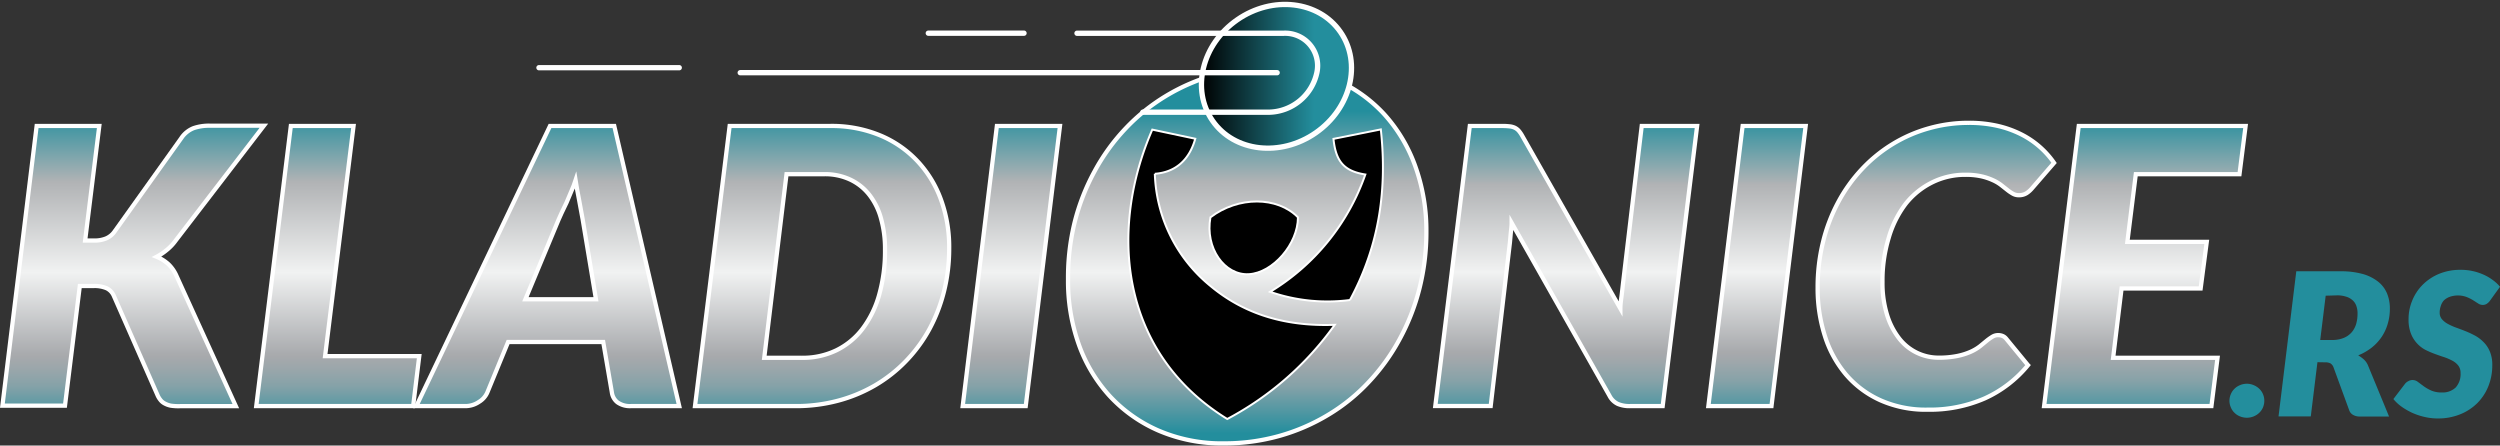 <svg xmlns="http://www.w3.org/2000/svg" xmlns:xlink="http://www.w3.org/1999/xlink" viewBox="0 0 375.9 66.99"><rect x="0" y="0" width="375.9" height="66.99" fill="#333333" stroke="none"/><defs><linearGradient id="a" x1="20.02" y1="16.72" x2="20.02" y2="65.21" gradientUnits="userSpaceOnUse"><stop offset="0" stop-color="#238e9d"/><stop offset="0.22" stop-color="#b1b3b5"/><stop offset="0.5" stop-color="#f1f2f2"/><stop offset="0.76" stop-color="#a7a9ac"/><stop offset="0.79" stop-color="#9ea7ab"/><stop offset="0.85" stop-color="#86a2a8"/><stop offset="0.91" stop-color="#5f9aa4"/><stop offset="0.99" stop-color="#298f9e"/><stop offset="1" stop-color="#238e9d"/></linearGradient><linearGradient id="b" x1="50.78" y1="16.72" x2="50.78" y2="65.21" xlink:href="#a"/><linearGradient id="c" x1="82.36" y1="16.72" x2="82.36" y2="65.21" xlink:href="#a"/><linearGradient id="d" x1="123.61" y1="16.72" x2="123.61" y2="65.21" xlink:href="#a"/><linearGradient id="e" x1="152.06" y1="16.72" x2="152.06" y2="65.21" xlink:href="#a"/><linearGradient id="f" x1="187.53" y1="16.72" x2="187.53" y2="65.21" xlink:href="#a"/><linearGradient id="g" x1="235.51" y1="17.45" x2="235.51" y2="64.34" xlink:href="#a"/><linearGradient id="h" x1="264.19" y1="17.45" x2="264.19" y2="64.34" xlink:href="#a"/><linearGradient id="i" x1="291.11" y1="17.45" x2="291.11" y2="64.34" xlink:href="#a"/><linearGradient id="j" x1="322.5" y1="17.45" x2="322.5" y2="64.34" xlink:href="#a"/><linearGradient id="k" x1="180.78" y1="11.22" x2="203.37" y2="11.22" gradientTransform="translate(40.85 -107.74) rotate(34.85)" gradientUnits="userSpaceOnUse"><stop offset="0"/><stop offset="0.75" stop-color="#238e9d"/></linearGradient><linearGradient id="l" x1="107.86" y1="3.38" x2="145.83" y2="3.38" gradientTransform="matrix(1, 0, -0.18, 0.97, 53.2, 7.63)" gradientUnits="userSpaceOnUse"><stop offset="0" stop-color="#fff"/><stop offset="1" stop-color="#fff"/></linearGradient><linearGradient id="m" x1="58.29" y1="3.38" x2="139.83" y2="3.38" xlink:href="#l"/><linearGradient id="n" x1="85.49" y1="-2.71" x2="100.69" y2="-2.71" xlink:href="#l"/><linearGradient id="o" x1="80.64" y1="10.18" x2="102.53" y2="10.18" gradientTransform="matrix(1, 0, 0, 1, 0, 0)" xlink:href="#l"/></defs><title>Kladionice.rs</title><path d="M12.8,36.17h1.38a4.59,4.59,0,0,0,1.8-.33,3,3,0,0,0,1.27-1.06l10-14a4,4,0,0,1,1.85-1.51,7.18,7.18,0,0,1,2.43-.37h8.15L26.44,36.14a7.3,7.3,0,0,1-1.39,1.47,8.83,8.83,0,0,1-1.5,1,6.07,6.07,0,0,1,1.74,1.08,5.5,5.5,0,0,1,1.27,1.84l8.9,19.54H27.08A7.71,7.71,0,0,1,25.7,61a3.3,3.3,0,0,1-.95-.34,1.93,1.93,0,0,1-.65-.55,3.12,3.12,0,0,1-.43-.73L17.13,44.52a2.26,2.26,0,0,0-1.08-1.17A4.63,4.63,0,0,0,14.13,43H12l-2.23,18H.36L5.51,18.94h9.42Z" fill="url(#a)"/><path d="M12.8,36.17h1.38a4.59,4.59,0,0,0,1.8-.33,3,3,0,0,0,1.27-1.06l10-14a4,4,0,0,1,1.85-1.51,7.18,7.18,0,0,1,2.43-.37h8.15L26.44,36.14a7.3,7.3,0,0,1-1.39,1.47,8.83,8.83,0,0,1-1.5,1,6.07,6.07,0,0,1,1.74,1.08,5.5,5.5,0,0,1,1.27,1.84l8.9,19.54H27.08A7.71,7.71,0,0,1,25.7,61a3.3,3.3,0,0,1-.95-.34,1.93,1.93,0,0,1-.65-.55,3.12,3.12,0,0,1-.43-.73L17.13,44.52a2.26,2.26,0,0,0-1.08-1.17A4.63,4.63,0,0,0,14.13,43H12l-2.23,18H.36L5.51,18.94h9.42Z" fill="none" stroke="#fff" stroke-miterlimit="10" stroke-width="0.64"/><path d="M48.88,53.54H63l-.92,7.52H38.53l5.2-42.12h9.43Z" fill="url(#b)"/><polygon points="48.88 53.55 63.04 53.55 62.12 61.06 38.53 61.06 43.73 18.94 53.16 18.94 48.88 53.55" fill="none" stroke="#fff" stroke-miterlimit="10" stroke-width="0.64"/><path d="M102.13,61.06H94.85a3.21,3.21,0,0,1-2-.56A2.27,2.27,0,0,1,92,59l-1.3-7.58H76.4L73.28,59A3.11,3.11,0,0,1,72,60.44a3.61,3.61,0,0,1-2,.62h-7.4L82.7,18.94h9.66ZM79,45H89.61l-2-12c-.17-1-.36-2-.56-3.05s-.38-2-.51-2.82c-.15.46-.36,1-.61,1.57l-.73,1.73L84.45,32c-.22.48-.38.83-.48,1.07Z" fill="url(#c)"/><path d="M102.13,61.06H94.85a3.21,3.21,0,0,1-2-.56A2.27,2.27,0,0,1,92,59l-1.3-7.58H76.4L73.28,59A3.11,3.11,0,0,1,72,60.44a3.61,3.61,0,0,1-2,.62h-7.4L82.7,18.94h9.66Z" fill="none" stroke="#fff" stroke-miterlimit="10" stroke-width="0.64"/><path d="M79,45H89.61l-2-12c-.17-1-.36-2-.56-3.05s-.38-2-.51-2.82c-.15.46-.36,1-.61,1.57l-.73,1.73L84.45,32c-.22.48-.38.83-.48,1.07Z" fill="none" stroke="#fff" stroke-miterlimit="10" stroke-width="0.64"/><path d="M142.72,37.3a26.53,26.53,0,0,1-.78,6.52,24.45,24.45,0,0,1-2.22,5.72,22.13,22.13,0,0,1-3.52,4.77,21.64,21.64,0,0,1-4.62,3.63A22.62,22.62,0,0,1,126,60.25a24.45,24.45,0,0,1-6.35.81H104.5l5.21-42.12h15.15a19,19,0,0,1,7.44,1.4,16.24,16.24,0,0,1,5.62,3.86A16.86,16.86,0,0,1,141.48,30,20.78,20.78,0,0,1,142.72,37.3Zm-9.65.23a16.94,16.94,0,0,0-.6-4.67,10,10,0,0,0-1.76-3.57A7.94,7.94,0,0,0,127.83,27a8.94,8.94,0,0,0-3.9-.81h-5.67L114.91,53.8h5.67a11.61,11.61,0,0,0,5.2-1.14,11.07,11.07,0,0,0,3.93-3.25,15.28,15.28,0,0,0,2.49-5.12A24.3,24.3,0,0,0,133.07,37.53Z" fill="url(#d)"/><path d="M142.72,37.3a26.53,26.53,0,0,1-.78,6.52,24.45,24.45,0,0,1-2.22,5.72,22.13,22.13,0,0,1-3.52,4.77,21.64,21.64,0,0,1-4.62,3.63A22.62,22.62,0,0,1,126,60.25a24.45,24.45,0,0,1-6.35.81H104.5l5.21-42.12h15.15a19,19,0,0,1,7.44,1.4,16.24,16.24,0,0,1,5.62,3.86A16.86,16.86,0,0,1,141.48,30,20.78,20.78,0,0,1,142.72,37.3Z" fill="none" stroke="#fff" stroke-miterlimit="10" stroke-width="0.64"/><path d="M133.07,37.53a16.94,16.94,0,0,0-.6-4.67,10,10,0,0,0-1.76-3.57A7.94,7.94,0,0,0,127.83,27a8.94,8.94,0,0,0-3.9-.81h-5.67L114.91,53.8h5.67a11.61,11.61,0,0,0,5.2-1.14,11.07,11.07,0,0,0,3.93-3.25,15.28,15.28,0,0,0,2.49-5.12A24.3,24.3,0,0,0,133.07,37.53Z" fill="none" stroke="#fff" stroke-miterlimit="10" stroke-width="0.64"/><path d="M154.23,61.06h-9.48l5.14-42.12h9.49Z" fill="url(#e)"/><polygon points="154.23 61.06 144.75 61.06 149.89 18.94 159.38 18.94 154.23 61.06" fill="none" stroke="#fff" stroke-miterlimit="10" stroke-width="0.64"/><path d="M214.47,34.83a34.55,34.55,0,0,1-1.05,8.59,32.6,32.6,0,0,1-3,7.63,30.56,30.56,0,0,1-4.64,6.42,28,28,0,0,1-6.1,4.92,29.85,29.85,0,0,1-7.33,3.16,30.62,30.62,0,0,1-8.32,1.12,24.07,24.07,0,0,1-9.82-1.92,21.91,21.91,0,0,1-7.39-5.24,22.81,22.81,0,0,1-4.65-7.83A28.47,28.47,0,0,1,160.59,42a34.63,34.63,0,0,1,1-8.6,32.66,32.66,0,0,1,3-7.66,30.25,30.25,0,0,1,4.65-6.42,28.87,28.87,0,0,1,6.12-4.92,29.78,29.78,0,0,1,7.33-3.15,30.42,30.42,0,0,1,8.36-1.13A24,24,0,0,1,200.85,12a21.54,21.54,0,0,1,7.37,5.27,23.29,23.29,0,0,1,4.63,7.86A28.48,28.48,0,0,1,214.47,34.83Z" fill="url(#f)"/><path d="M214.47,34.83a34.55,34.55,0,0,1-1.05,8.59,32.6,32.6,0,0,1-3,7.63,30.56,30.56,0,0,1-4.64,6.42,28,28,0,0,1-6.1,4.92,29.85,29.85,0,0,1-7.33,3.16,30.62,30.62,0,0,1-8.32,1.12,24.07,24.07,0,0,1-9.82-1.92,21.91,21.91,0,0,1-7.39-5.24,22.81,22.81,0,0,1-4.65-7.83A28.47,28.47,0,0,1,160.59,42a34.63,34.63,0,0,1,1-8.6,32.66,32.66,0,0,1,3-7.66,30.25,30.25,0,0,1,4.65-6.42,28.87,28.87,0,0,1,6.12-4.92,29.78,29.78,0,0,1,7.33-3.15,30.42,30.42,0,0,1,8.36-1.13A24,24,0,0,1,200.85,12a21.54,21.54,0,0,1,7.37,5.27,23.29,23.29,0,0,1,4.63,7.86A28.48,28.48,0,0,1,214.47,34.83Z" fill="none" stroke="#fff" stroke-miterlimit="10" stroke-width="0.64"/><path d="M227,19a2.43,2.43,0,0,1,.75.2,2,2,0,0,1,.6.45,4.59,4.59,0,0,1,.52.75l14.77,26c0-.67.1-1.32.18-1.93s.14-1.2.2-1.74l2.83-23.79h8.33L250,61.06h-4.91a4.4,4.4,0,0,1-1.82-.32A2.71,2.71,0,0,1,242,59.5l-14.71-26c0,.54-.08,1.06-.13,1.56s-.09,1-.13,1.42l-2.89,24.57h-8.33L221,18.94h5A10,10,0,0,1,227,19Z" fill="url(#g)"/><path d="M227,19a2.43,2.43,0,0,1,.75.2,2,2,0,0,1,.6.45,4.59,4.59,0,0,1,.52.75l14.77,26c0-.67.1-1.32.18-1.93s.14-1.2.2-1.74l2.83-23.79h8.33L250,61.06h-4.91a4.4,4.4,0,0,1-1.82-.32A2.71,2.71,0,0,1,242,59.5l-14.71-26c0,.54-.08,1.06-.13,1.56s-.09,1-.13,1.42l-2.89,24.57h-8.33L221,18.94h5A10,10,0,0,1,227,19Z" fill="none" stroke="#fff" stroke-miterlimit="10" stroke-width="0.64"/><path d="M266.36,61.06h-9.49L262,18.94h9.48Z" fill="url(#h)"/><polygon points="266.36 61.06 256.87 61.06 262.02 18.94 271.5 18.94 266.36 61.06" fill="none" stroke="#fff" stroke-miterlimit="10" stroke-width="0.64"/><path d="M291.51,53.78a13.83,13.83,0,0,0,2.76-.25,9.76,9.76,0,0,0,2-.62,7,7,0,0,0,1.42-.83l1-.82a7.58,7.58,0,0,1,.87-.62,1.63,1.63,0,0,1,.86-.25,1.72,1.72,0,0,1,.77.16,1.42,1.42,0,0,1,.45.36l3.29,4a18,18,0,0,1-6.52,5,20.68,20.68,0,0,1-8.57,1.69,16.8,16.8,0,0,1-7.07-1.4,14.83,14.83,0,0,1-5.19-3.86,16.75,16.75,0,0,1-3.19-5.82,23.43,23.43,0,0,1-1.09-7.28,28.19,28.19,0,0,1,.81-6.85,25.49,25.49,0,0,1,2.29-6A23.18,23.18,0,0,1,280,25.38a22,22,0,0,1,4.58-3.72A21.61,21.61,0,0,1,290,19.3a21.86,21.86,0,0,1,6-.83,19.23,19.23,0,0,1,4.32.45,15.61,15.61,0,0,1,3.53,1.25,13.27,13.27,0,0,1,5,4.32l-3.3,3.81a4.06,4.06,0,0,1-.81.73,2.11,2.11,0,0,1-1.21.32,1.73,1.73,0,0,1-.9-.24,6.3,6.3,0,0,1-.82-.56l-.94-.74a6.15,6.15,0,0,0-1.25-.73,8.66,8.66,0,0,0-1.72-.57,10.74,10.74,0,0,0-2.35-.23,11.11,11.11,0,0,0-5,1.13,11.71,11.71,0,0,0-4,3.22A15.63,15.63,0,0,0,284,35.72a22.2,22.2,0,0,0-.95,6.69,16.35,16.35,0,0,0,.65,4.8,11.06,11.06,0,0,0,1.78,3.57,7.5,7.5,0,0,0,6.07,3Z" fill="url(#i)"/><path d="M291.51,53.78a13.83,13.83,0,0,0,2.76-.25,9.76,9.76,0,0,0,2-.62,7,7,0,0,0,1.42-.83l1-.82a7.58,7.58,0,0,1,.87-.62,1.63,1.63,0,0,1,.86-.25,1.72,1.72,0,0,1,.77.16,1.42,1.42,0,0,1,.45.36l3.29,4a18,18,0,0,1-6.52,5,20.68,20.68,0,0,1-8.57,1.69,16.8,16.8,0,0,1-7.07-1.4,14.83,14.83,0,0,1-5.19-3.86,16.75,16.75,0,0,1-3.19-5.82,23.43,23.43,0,0,1-1.09-7.28,28.19,28.19,0,0,1,.81-6.85,25.49,25.49,0,0,1,2.29-6A23.18,23.18,0,0,1,280,25.38a22,22,0,0,1,4.58-3.72A21.61,21.61,0,0,1,290,19.3a21.86,21.86,0,0,1,6-.83,19.23,19.23,0,0,1,4.32.45,15.61,15.61,0,0,1,3.53,1.25,13.27,13.27,0,0,1,5,4.32l-3.3,3.81a3.77,3.77,0,0,1-.81.73,2.11,2.11,0,0,1-1.21.32,1.73,1.73,0,0,1-.9-.24,6.3,6.3,0,0,1-.82-.56l-.94-.74a6.15,6.15,0,0,0-1.25-.73,8.66,8.66,0,0,0-1.72-.57,10.74,10.74,0,0,0-2.35-.23,11.11,11.11,0,0,0-5,1.13,11.71,11.71,0,0,0-4,3.22A15.63,15.63,0,0,0,284,35.72a22.2,22.2,0,0,0-.95,6.69,16.35,16.35,0,0,0,.65,4.8,11.06,11.06,0,0,0,1.78,3.57,7.5,7.5,0,0,0,6.07,3Z" fill="none" stroke="#fff" stroke-miterlimit="10" stroke-width="0.64"/><path d="M336.73,26.19H321.14l-1.27,10.18h11.94l-.92,7H319L317.73,53.8h15.7l-.92,7.26H307.35l5.21-42.12h25.09Z" fill="url(#j)"/><polygon points="336.73 26.19 321.14 26.19 319.87 36.37 331.81 36.37 330.89 43.37 319 43.37 317.73 53.8 333.43 53.8 332.51 61.06 307.35 61.06 312.56 18.94 337.65 18.94 336.73 26.19" fill="none" stroke="#fff" stroke-miterlimit="10" stroke-width="0.64"/><path d="M184.53,63c-16.21-10-17.81-28.5-11.27-43.51l6.46,1.37c-.9,3.22-3,5.05-6.08,5.27A22.7,22.7,0,0,0,182,43c5.09,4.25,11.29,6.12,18.69,5.84A46.75,46.75,0,0,1,184.53,63Z" stroke="#fff" stroke-miterlimit="10" stroke-width="0.3"/><path d="M200.5,20.88l7.12-1.42c.94,8.72-.09,17.22-4.64,25.65a26.27,26.27,0,0,1-12-1.23,33.53,33.53,0,0,0,14.31-17.64C202.12,25.73,200.86,24.33,200.5,20.88Z" stroke="#fff" stroke-miterlimit="10" stroke-width="0.3"/><path d="M182,32.68c4.18-3.19,10.07-3.17,13.16,0,0,4-3.77,8.36-7.4,8.55S181.16,37.3,182,32.68Z" stroke="#fff" stroke-miterlimit="10" stroke-width="0.3"/><ellipse cx="192.08" cy="11.22" rx="11.72" ry="10.36" transform="matrix(0.82, -0.57, 0.57, 0.82, 28.03, 111.76)" stroke="#fff" stroke-miterlimit="10" stroke-width="0.8" fill="url(#k)"/><path d="M335.22,60.26a2.44,2.44,0,0,1,.21-1,2.38,2.38,0,0,1,.55-.81,2.48,2.48,0,0,1,.83-.54,2.59,2.59,0,0,1,1.05-.21,2.53,2.53,0,0,1,1,.21,2.63,2.63,0,0,1,.84.54,2.4,2.4,0,0,1,.56.81,2.43,2.43,0,0,1,.2,1,2.5,2.5,0,0,1-.2,1,2.4,2.4,0,0,1-.56.81,2.63,2.63,0,0,1-.84.54,2.7,2.7,0,0,1-1,.2,2.77,2.77,0,0,1-1.05-.2,2.48,2.48,0,0,1-.83-.54,2.38,2.38,0,0,1-.55-.81A2.5,2.5,0,0,1,335.22,60.26Z" fill="#238e9d"/><path d="M348.45,54.46l-1,8.15h-4.85l2.67-21.82h6.62a12.2,12.2,0,0,1,3.42.42,6.61,6.61,0,0,1,2.31,1.18,4.41,4.41,0,0,1,1.31,1.77,5.86,5.86,0,0,1,.41,2.23,7.78,7.78,0,0,1-.32,2.29,6.92,6.92,0,0,1-.93,2,7.19,7.19,0,0,1-1.51,1.61,8.15,8.15,0,0,1-2,1.14,5,5,0,0,1,.85.62,2.5,2.5,0,0,1,.62.89l3.17,7.69h-4.4a2,2,0,0,1-1-.24,1.29,1.29,0,0,1-.59-.69l-2.36-6.46a1.21,1.21,0,0,0-.44-.59,1.64,1.64,0,0,0-.82-.17Zm1.24-10-.82,6.66h1.78a4.5,4.5,0,0,0,1.78-.32,3.23,3.23,0,0,0,1.19-.86,3.45,3.45,0,0,0,.66-1.26,5.73,5.73,0,0,0,.2-1.51A3.33,3.33,0,0,0,354.3,46a2,2,0,0,0-.56-.85,2.5,2.5,0,0,0-1-.55,4.19,4.19,0,0,0-1.35-.19Z" fill="#238e9d"/><path d="M374.43,45.16a1.83,1.83,0,0,1-.52.52,1.13,1.13,0,0,1-.62.17,1.26,1.26,0,0,1-.69-.23l-.77-.49a6,6,0,0,0-1-.49,3.78,3.78,0,0,0-2.51,0,2.55,2.55,0,0,0-.86.53A2.3,2.3,0,0,0,367,46a3,3,0,0,0-.17,1,1.51,1.51,0,0,0,.34,1,3.18,3.18,0,0,0,.9.71,9.31,9.31,0,0,0,1.26.56c.47.17.95.35,1.45.55a13.7,13.7,0,0,1,1.45.69,5.48,5.48,0,0,1,1.27,1,4.26,4.26,0,0,1,.9,1.41,5.13,5.13,0,0,1,.34,2,8.41,8.41,0,0,1-.57,3.1,7.53,7.53,0,0,1-1.63,2.54,7.72,7.72,0,0,1-2.59,1.72,8.83,8.83,0,0,1-3.42.64,8.69,8.69,0,0,1-1.89-.21,10,10,0,0,1-1.83-.59,9.8,9.8,0,0,1-1.62-.91A6.28,6.28,0,0,1,359.87,60l1.74-2.28a1.49,1.49,0,0,1,.51-.41,1.27,1.27,0,0,1,1.44.12l.88.65a6.22,6.22,0,0,0,1.12.64,3.78,3.78,0,0,0,1.56.29,2.84,2.84,0,0,0,2.11-.74,3,3,0,0,0,.74-2.19,1.79,1.79,0,0,0-.34-1.11,2.77,2.77,0,0,0-.88-.73,8.54,8.54,0,0,0-1.25-.54c-.47-.15-.95-.32-1.44-.5a13.09,13.09,0,0,1-1.44-.63,4.68,4.68,0,0,1-1.25-1,4.59,4.59,0,0,1-.88-1.46,5.69,5.69,0,0,1-.34-2.11,7.28,7.28,0,0,1,.55-2.8,7.18,7.18,0,0,1,1.56-2.37,7.54,7.54,0,0,1,2.47-1.65,8.32,8.32,0,0,1,3.27-.61,8.21,8.21,0,0,1,1.8.19,8.3,8.3,0,0,1,1.64.54,7.07,7.07,0,0,1,1.39.82,5.49,5.49,0,0,1,1.07,1Z" fill="#238e9d"/><path d="M161.94,5H193a4.88,4.88,0,0,1,5,5.94h0a7.53,7.53,0,0,1-7.16,5.93h-19" fill="none" stroke-linecap="round" stroke-miterlimit="10" stroke-width="0.8" stroke="url(#l)"/><line x1="192.03" y1="10.93" x2="111.3" y2="10.93" fill="none" stroke-linecap="round" stroke-miterlimit="10" stroke-width="0.8" stroke="url(#m)"/><line x1="153.97" y1="4.99" x2="139.58" y2="4.99" fill="none" stroke-linecap="round" stroke-miterlimit="10" stroke-width="0.8" stroke="url(#n)"/><line x1="102.13" y1="10.18" x2="81.04" y2="10.18" fill="none" stroke-linecap="round" stroke-miterlimit="10" stroke-width="0.8" stroke="url(#o)"/></svg>